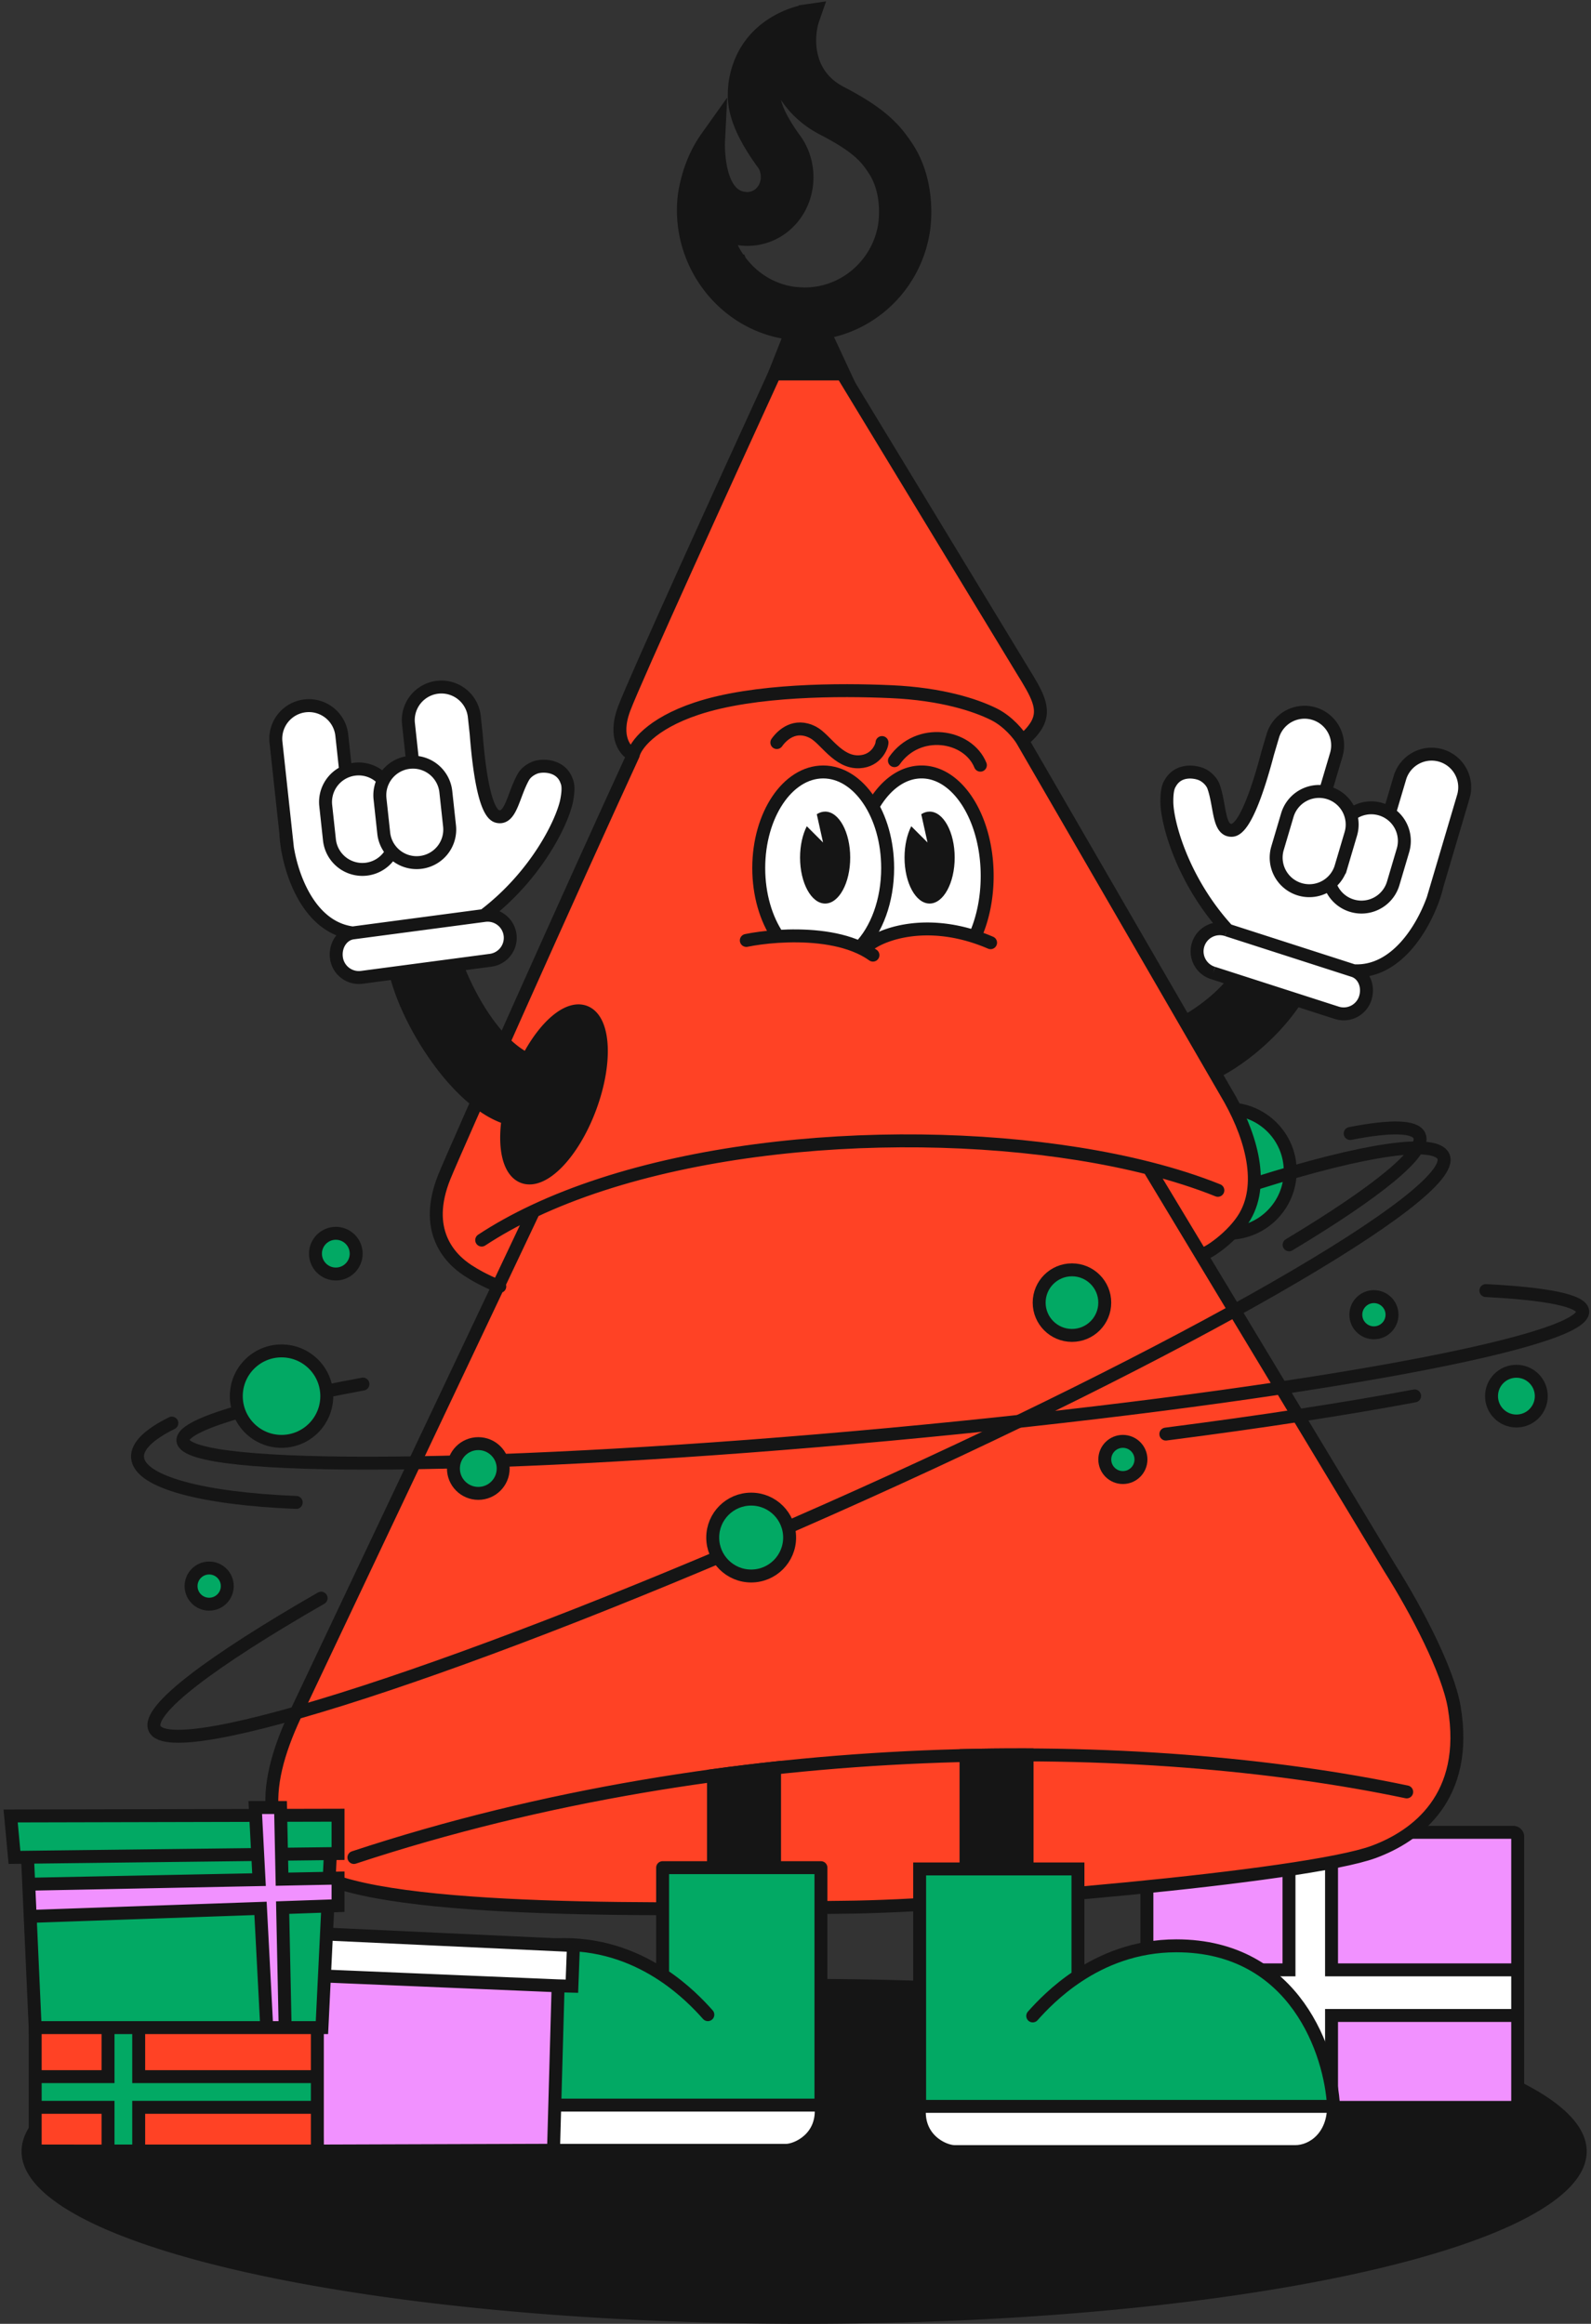 <?xml version="1.0" encoding="UTF-8"?> <svg xmlns="http://www.w3.org/2000/svg" width="369" height="539" fill="none"><rect width="100%" height="100%" fill="#333333" stroke="none"/> <path fill="#151515" stroke="#151515" stroke-width="3" d="m171.627 60.537-.002-.004a19.52 19.52 0 0 1-3.001-5.806c1.1.385 2.083.573 2.827.67.611.089 1.257.133 1.861.133 7.036 0 12.788-5.302 13.729-12.445.511-3.751-.5-7.805-2.665-10.72-2.495-3.44-3.989-6.25-4.574-8.341-.353-1.331-.294-2.077-.185-3.203l.007-.072v-.136c.121-.922.324-1.752.607-2.502 1.745 4.577 5.074 8.901 10.717 11.819 4.322 2.234 6.859 3.997 8.512 5.48 1.632 1.464 2.451 2.693 3.323 4.006 2.031 3.062 2.962 7.5 2.455 12.249-1.222 9.408-9.218 16.507-18.568 16.507-.798 0-1.647-.072-2.528-.15-4.963-.669-9.406-3.31-12.515-7.485Zm16.922-56.045.811-2.334-2.445.358.217 1.484c-.217-1.484-.218-1.484-.219-1.484h-.002l-.004.001-.013.002-.041.006a9.866 9.866 0 0 0-.616.12c-.406.089-.976.23-1.661.443a22.567 22.567 0 0 0-5.13 2.333c-3.859 2.391-7.99 6.676-9.006 14.097l-.006.042-.004.043-.027.331c-.12 1.43-.289 3.437.426 6.229.763 2.985 2.506 6.779 6.199 11.836l.012.017.013.016c.644.832 1.039 2.363.855 3.693l-.001.007-.001.008c-.333 2.6-2.314 4.302-4.633 4.302-.175 0-.324-.02-.617-.057l-.076-.01-.013-.002c-2.918-.351-4.507-3.07-5.31-6.567-.382-1.665-.536-3.32-.593-4.57-.028-.623-.031-1.137-.028-1.492a14.437 14.437 0 0 1 .011-.507l.001-.022v-.004l.258-5.126-2.978 4.181c-2.735 3.841-4.426 8.407-5.187 13.213l-.003.022-.003.022c-1.988 15.514 8.871 30.059 24.19 32.124.146.02.292.04.438.057l-3.416 8.645-.81 2.051h17.215l-.992-2.132-4.079-8.771c.346-.06.69-.127 1.032-.2 11.316-2.415 20.415-11.85 21.985-24.15l.002-.013.001-.013c.722-6.555-.506-13.415-3.977-18.627l-.001-.002c-1.326-1.985-2.756-3.913-5.086-5.968-2.315-2.042-5.47-4.166-10.215-6.63h-.002c-4.215-2.18-6.124-5.462-6.853-8.68-.743-3.281-.252-6.497.382-8.322ZM366.5 499c0 2.268-1.036 4.617-3.287 7.041-2.257 2.431-5.66 4.849-10.169 7.199-9.016 4.697-22.159 8.972-38.527 12.579-32.711 7.209-77.972 11.681-128.017 11.681s-95.306-4.472-128.017-11.681c-16.368-3.607-29.511-7.882-38.527-12.579-4.51-2.35-7.912-4.768-10.17-7.199C7.537 503.617 6.5 501.268 6.5 499c0-2.268 1.036-4.617 3.287-7.041 2.257-2.431 5.66-4.849 10.17-7.199 9.015-4.697 22.158-8.972 38.526-12.579 32.71-7.209 77.972-11.681 128.017-11.681s95.306 4.472 128.017 11.681c16.368 3.607 29.511 7.882 38.527 12.579 4.509 2.35 7.912 4.768 10.169 7.199 2.251 2.424 3.287 4.773 3.287 7.041Z"></path> <path fill="#F191FF" fill-rule="evenodd" d="M298.955 425H267a1 1 0 0 0-1 1v30.898h32.955V425ZM266 467.471v20.324a1 1 0 0 0 1 1h31.955v-21.324H266Zm42.824 21.324H351a1 1 0 0 0 1-1v-20.324h-43.176v21.324ZM351 425a1 1 0 0 1 1 1v30.898h-43.176V425H351Z" clip-rule="evenodd"></path> <path fill="#fff" d="M308.824 425h-9.869v31.898H266v10.573h32.955v21.324h9.869v-21.324H352v-10.573h-43.176V425Z"></path> <path stroke="#151515" stroke-width="3" d="M298.955 425H267a1 1 0 0 0-1 1v30.898M298.955 425h9.869m-9.869 0v31.898H266m32.955 31.897H267a1 1 0 0 1-1-1v-20.324m32.955 21.324h9.869m-9.869 0v-21.324H266M308.824 425H351a1 1 0 0 1 1 1v30.898M308.824 425v31.898H352m-43.176 31.897H351a1 1 0 0 0 1-1v-20.324m-43.176 21.324v-21.324H352m-86-10.573v10.573m86-10.573v10.573"></path> <path fill="#151515" d="M286.391 227.3c-3.357 4.616-9.267 8.523-11.54 9.66l6.819 11.782c3.846-1.749 12.799-7.651 18.883-16.883l-11.651-3.751-2.511-.808Z"></path> <path fill="#fff" d="M304.757 165.455a7.677 7.677 0 0 0-9.54 5.182l-1.18 3.986c-1.671 6.361-5.038 17.744-8.275 17.956-3.237.211-2.698-5.555-4.294-10.11-.488-1.394-1.876-2.525-2.932-2.932-1.855-.714-5.419-.985-7.14 2.168-.704 1.069-.771 2.948-.768 4.228.012 4.906 3.664 18.423 14.122 29.818l29.212 9.409c9.565.52 15.821-9.421 18.412-16.675l.987-3.333 6.013-20.314a7.678 7.678 0 1 0-14.722-4.358l-2.411 8.143a7.68 7.68 0 0 1 3.153 8.602l-2.269 7.667a7.68 7.68 0 0 1-7.327 5.5 7.681 7.681 0 0 1-2.213-.318 7.67 7.67 0 0 1-5.169-5.134 7.669 7.669 0 0 1-6.936 1.335 7.674 7.674 0 0 1-5.183-9.54l2.27-7.667a7.679 7.679 0 0 1 8.794-5.364l2.578-8.709a7.676 7.676 0 0 0-5.182-9.54Z"></path> <path fill="#fff" d="m311.02 201.093 2.269-7.667a7.672 7.672 0 0 0-5.928-9.722 7.679 7.679 0 0 0-8.794 5.364l-2.27 7.667a7.674 7.674 0 0 0 5.183 9.54 7.669 7.669 0 0 0 6.936-1.335 7.638 7.638 0 0 0 2.604-3.847Z"></path> <path fill="#fff" d="m313.289 193.426-2.269 7.667a7.638 7.638 0 0 1-2.604 3.847 7.67 7.67 0 0 0 5.169 5.134 7.681 7.681 0 0 0 2.213.318 7.68 7.68 0 0 0 7.327-5.5l2.269-7.667a7.68 7.68 0 0 0-3.153-8.602 7.66 7.66 0 0 0-2.029-.938 7.666 7.666 0 0 0-6.936 1.335 7.638 7.638 0 0 1 .013 4.406ZM281.358 225.68l5.033 1.62 2.511.808 11.651 3.751 1.948.627 7.536 2.426a5.247 5.247 0 0 0 6.6-3.386c.888-2.758-.345-5.574-2.675-6.366l-29.212-9.409-.177-.057a5.246 5.246 0 1 0-3.215 9.986Z"></path> <path stroke="#151515" stroke-width="3" d="M286.391 227.3c-3.357 4.616-9.267 8.523-11.54 9.66l6.819 11.782c3.846-1.749 12.799-7.651 18.883-16.883m-14.162-4.559 2.511.808m-2.511-.808-5.033-1.62m19.195 6.179-11.651-3.751m11.651 3.751 1.948.627m0 0-13.599-4.378m13.599 4.378 7.536 2.426m-21.135-6.804-7.544-2.428m40.883-37.057a7.68 7.68 0 0 1 3.153 8.602l-2.269 7.667a7.68 7.68 0 0 1-7.327 5.5 7.681 7.681 0 0 1-2.213-.318 7.67 7.67 0 0 1-5.169-5.134m13.825-16.317a7.66 7.66 0 0 0-2.029-.938 7.666 7.666 0 0 0-6.936 1.335m8.965-.397 2.411-8.143a7.677 7.677 0 1 1 14.722 4.358l-6.013 20.314m-20.085-16.132a7.638 7.638 0 0 1 .013 4.406l-2.269 7.667a7.638 7.638 0 0 1-2.604 3.847m4.86-15.92a7.672 7.672 0 0 0-5.915-5.316m1.055 21.236a7.669 7.669 0 0 1-6.936 1.335 7.674 7.674 0 0 1-5.183-9.54l2.27-7.667a7.679 7.679 0 0 1 8.794-5.364m0 0 2.578-8.709a7.677 7.677 0 0 0-14.722-4.358l-1.18 3.986c-1.671 6.361-5.038 17.744-8.275 17.956-3.237.211-2.698-5.555-4.294-10.11-.488-1.394-1.876-2.525-2.932-2.932-1.855-.714-5.419-.985-7.14 2.168-.704 1.069-.771 2.948-.768 4.228.012 4.906 3.664 18.423 14.122 29.818m0 0 29.212 9.409m-29.212-9.409-.177-.057m47.63-6.631.171-.578m.987-3.333-.987 3.333m.987-3.333a29.432 29.432 0 0 1-.987 3.333m-18.412 16.675-29.389-9.466m29.389 9.466c2.33.792 3.563 3.608 2.675 6.366a5.247 5.247 0 0 1-6.6 3.386m3.925-9.752c9.565.52 15.821-9.421 18.412-16.675m-22.337 26.427-28.679-9.232m0 0a5.246 5.246 0 1 1 3.215-9.986"></path> <circle cx="284.818" cy="271.632" r="14.425" fill="#02A964" stroke="#151515" stroke-width="3"></circle> <path fill="#FF4225" d="M179.646 86.73h15.736l41.702 68.716c3.409 5.508 5.449 8.917 3.409 12.589-.437.787-1.731 2.623-3.409 3.672l47.208 81.566c5.508 9.18 9.18 20.72 4.459 28.85-2.741 4.721-8.917 8.951-10.228 8.863l43.799 72.704c6.294 9.966 13.523 23.866 14.949 32.259 3.567 20.982-8.917 29.973-18.621 33.571-15.736 5.834-95.467 12.641-122.743 12.851-27.276.21-96.36 2.223-119.071-6.294-16.786-6.295-16.523-20.982-8.393-38.292l47.124-99.515c-1.066-.377-3.877-1.54-6.996-3.558-4.459-2.885-10.491-9.442-5.508-21.768 2.636-6.522 30.074-68.016 43.799-97.828-1.748-.787-4.616-4.039-2.098-10.753s24.304-54.552 34.882-77.632Z"></path> <path stroke="#151515" stroke-linecap="round" stroke-width="3" d="M237.084 171.707c1.678-1.049 2.972-2.885 3.409-3.672 2.04-3.672 0-7.081-3.409-12.589l-41.702-68.715h-15.736c-10.578 23.08-32.364 70.918-34.882 77.632-2.518 6.714.35 9.966 2.098 10.753m90.222-3.409c-.787-1.312-3.2-4.354-6.557-6.033-4.196-2.098-12.065-4.72-23.867-5.245-11.802-.525-31.735-.525-45.111 3.934-10.7 3.567-14.25 8.655-14.687 10.753m90.222-3.409 47.208 81.566c5.508 9.18 9.18 20.72 4.459 28.85-2.741 4.721-8.917 8.951-10.228 8.863m-131.661-115.87c-13.725 29.812-41.163 91.306-43.799 97.828-4.983 12.326 1.049 18.883 5.508 21.768 3.566 2.308 6.731 3.497 7.343 3.672m-4.196-10.753c3.707-2.441 7.748-4.676 12.064-6.71m158.675-4.83c-4.837-1.947-10.21-3.661-15.999-5.131m-142.676 9.961L68.443 397.785c-8.13 17.31-8.393 31.997 8.393 38.291 22.712 8.517 91.795 6.505 119.071 6.295 27.276-.21 107.007-7.016 122.743-12.851 9.704-3.598 22.188-12.589 18.621-33.571-1.426-8.393-8.655-22.293-14.949-32.259l-55.864-92.73m-142.676 9.961c39.319-18.529 101.502-20.418 142.676-9.961M82.081 430.831c88.123-29.112 183.066-28.063 244.175-15.212"></path> <path fill="#151515" d="M237.346 407.03c-4.386-.009-8.821.037-13.3.142v26.313h14.163v-26.453l-.863-.002ZM165.484 411.81v21.381h14.162V410.08a514.008 514.008 0 0 0-14.162 1.73Z"></path> <path fill="#02A964" d="M179.646 433.191h-25.964v24.869c-5.698-3.768-13.33-7.034-22.818-7.034-27.703 0-35.844 25.09-36.456 37.242H190.4v-55.077h-10.754ZM238.209 433.485h-24.916v55.077h95.991c-.611-12.152-8.752-37.243-36.455-37.243-9.488 0-17.12 3.266-22.818 7.034v-24.868h-11.802Z"></path> <path fill="#fff" d="M190.4 488.268H94.408c0 6.924 4.721 10.491 8.917 10.491h78.944c2.623 0 8.97-2.937 8.131-10.491ZM309.284 488.562h-95.991c-.839 7.553 5.508 10.491 8.13 10.491h78.944c4.197 0 8.917-3.567 8.917-10.491Z"></path> <path stroke="#151515" stroke-linecap="round" stroke-width="3" d="M165.484 433.191V411.81c4.74-.646 9.463-1.222 14.162-1.73v23.111m-14.162 0h14.162m-14.162 0h-11.802m25.964 0H190.4m32.784-25.999c4.771-.119 9.495-.172 14.162-.162m0 0c-4.386-.009-8.821.037-13.3.142v26.313m13.3-26.455.863.002v26.453m-84.527-.294H190.4m-36.718 0v24.869m36.718-24.869v55.077m0 0H94.408m95.992 0c.839 7.554-5.508 10.491-8.131 10.491h-78.944c-4.196 0-8.917-3.567-8.917-10.491m0 0c.612-12.152 8.753-37.242 36.456-37.242 9.488 0 17.12 3.266 22.818 7.034m10.49 9.227c-1.963-2.21-5.478-5.913-10.49-9.227m84.527-24.575h-14.163m14.163 0h11.802v24.868m-25.965-24.868h-10.753v55.077m0 0h95.991m-95.991 0c-.839 7.553 5.508 10.491 8.13 10.491h78.944c4.197 0 8.917-3.567 8.917-10.491m0 0c-.611-12.152-8.752-37.243-36.455-37.243-9.488 0-17.12 3.266-22.818 7.034m0 0c-5.012 3.315-8.527 7.018-10.491 9.227"></path> <path fill="#fff" d="M213.742 179.05c-8.401 0-15.212 10.803-15.212 24.129 0 5.924 1.346 11.348 3.579 15.548 3.715-2.429 12.617-5.144 23.981-1.453 1.802-3.965 2.864-8.834 2.864-14.095 0-13.326-6.811-24.129-15.212-24.129Z"></path> <path stroke="#151515" stroke-linecap="round" stroke-width="3" d="M200.628 219.964c.317-.377.816-.803 1.481-1.237m27.632-.074a42.165 42.165 0 0 0-3.651-1.379m-23.981 1.453c3.715-2.429 12.617-5.144 23.981-1.453m-23.981 1.453c-2.233-4.2-3.579-9.624-3.579-15.548 0-13.326 6.811-24.129 15.212-24.129s15.212 10.803 15.212 24.129c0 5.261-1.062 10.13-2.864 14.095"></path> <path fill="#151515" fill-rule="evenodd" d="M215.604 209.57c3.211 0 5.815-4.773 5.815-10.661s-2.604-10.662-5.815-10.662c-.68 0-1.333.214-1.939.607l1.454 6.555-3.77-3.769c-.968 1.904-1.561 4.459-1.561 7.269 0 5.888 2.604 10.661 5.816 10.661Z" clip-rule="evenodd"></path> <path fill="#fff" d="M190.924 179.05c-8.256 0-14.949 9.981-14.949 22.293 0 6.201 1.697 11.81 4.437 15.851 5.934-.38 13.294-.003 18.941 2.564 3.937-4.015 6.521-10.765 6.521-18.415 0-12.312-6.693-22.293-14.95-22.293Z"></path> <path stroke="#151515" stroke-linecap="round" stroke-width="3" d="M173.09 218.129c1.853-.381 4.417-.749 7.322-.935m22.052 4.344c-.955-.685-2-1.275-3.111-1.78m-18.941-2.564c5.934-.38 13.294-.003 18.941 2.564m-18.941-2.564c-2.74-4.041-4.437-9.65-4.437-15.851 0-12.312 6.693-22.293 14.949-22.293 8.257 0 14.95 9.981 14.95 22.293 0 7.65-2.584 14.4-6.521 18.415"></path> <path fill="#151515" fill-rule="evenodd" d="M191.373 209.57c3.212 0 5.815-4.773 5.815-10.661s-2.603-10.662-5.815-10.662c-.68 0-1.332.214-1.938.607l1.453 6.555-3.769-3.769c-.969 1.904-1.561 4.459-1.561 7.269 0 5.888 2.603 10.661 5.815 10.661Z" clip-rule="evenodd"></path> <path stroke="#151515" stroke-linecap="round" stroke-width="3" d="M180.171 172.231c1.224-1.748 4.196-4.542 8.393-2.36 2.885 1.5 5.77 7.081 10.753 6.819 3.986-.21 5.245-3.672 5.245-4.459M207.447 176.428c5.508-7.869 17.048-6.033 19.933 1.049"></path> <path fill="#151515" d="M136.847 256.952c-3.934 10.564-10.864 17.736-15.48 16.017-3.305-1.231-4.527-6.689-3.508-13.569.404-2.726 1.159-5.674 2.275-8.672a45.42 45.42 0 0 1 2.188-4.966c3.988-7.739 9.444-12.484 13.292-11.051 4.615 1.719 5.167 11.676 1.233 22.241Z"></path> <path fill="#151515" d="M117.859 259.4c.404-2.726 1.159-5.674 2.275-8.672a45.42 45.42 0 0 1 2.188-4.966c-8.287-3.973-14.381-16.392-16.393-21.993l-14.162 1.876c2.885 12.064 14.654 30.398 26.092 33.755Z"></path> <path fill="#fff" d="M109.992 166.095a7.678 7.678 0 0 0-15.265 1.655l.98 9.03a7.678 7.678 0 0 1 7.693 6.85l.863 7.949a7.673 7.673 0 0 1-6.805 8.46 7.667 7.667 0 0 1-6.586-2.554 7.67 7.67 0 0 1-6.003 4.128 7.68 7.68 0 0 1-8.46-6.805l-.862-7.949a7.68 7.68 0 0 1 4.64-7.9l-.915-8.443a7.677 7.677 0 0 0-15.265 1.656l2.284 21.062c.314 7.166 4.427 21.756 15.51 23.153l30.423-4.034c12.327-9.341 18.337-21.988 19.226-26.812.231-1.259.502-3.12 0-4.298-1.129-3.409-4.685-3.78-6.637-3.409-1.112.211-2.68 1.076-3.41 2.36-2.384 4.196-2.885 9.966-6.032 9.179-3.147-.786-4.424-12.589-4.931-19.145l-.448-4.133Z"></path> <path fill="#fff" d="m88.136 185.285.862 7.949a7.64 7.64 0 0 0 1.874 4.251 7.667 7.667 0 0 0 6.586 2.554 7.673 7.673 0 0 0 6.805-8.46l-.863-7.949a7.678 7.678 0 1 0-15.264 1.655Z"></path> <path fill="#fff" d="m88.998 193.234-.862-7.949a7.639 7.639 0 0 1 .801-4.332 7.667 7.667 0 0 0-6.586-2.554 7.67 7.67 0 0 0-2.164.56 7.68 7.68 0 0 0-4.64 7.9l.862 7.949a7.68 7.68 0 0 0 8.46 6.805 7.67 7.67 0 0 0 6.003-4.128 7.64 7.64 0 0 1-1.874-4.251ZM105.929 223.769l7.857-1.041a5.245 5.245 0 1 0-1.377-10.4l-.185.025-30.424 4.034c-2.433.363-4.15 2.914-3.77 5.786a5.245 5.245 0 0 0 5.89 4.511l7.847-1.039 14.162-1.876Z"></path> <path stroke="#151515" stroke-width="3" d="M91.767 225.645c2.885 12.064 14.654 30.398 26.092 33.755m-26.092-33.755 14.162-1.876m-14.162 1.876-7.848 1.039m33.94 32.716c-1.019 6.88.203 12.338 3.508 13.569 4.616 1.719 11.546-5.453 15.48-16.017 3.934-10.565 3.382-20.522-1.233-22.241-3.848-1.433-9.304 3.312-13.292 11.051m-4.463 13.638c.404-2.726 1.159-5.674 2.275-8.672a45.42 45.42 0 0 1 2.188-4.966m-16.393-21.993c2.012 5.601 8.106 18.02 16.393 21.993m-16.393-21.993 7.857-1.041m-33.599-43.769a7.68 7.68 0 0 0-4.64 7.9l.862 7.949a7.68 7.68 0 0 0 8.46 6.805 7.67 7.67 0 0 0 6.003-4.128m-10.685-18.526a7.67 7.67 0 0 1 2.164-.56 7.667 7.667 0 0 1 6.586 2.554m-8.75-1.994-.915-8.443a7.677 7.677 0 0 0-15.265 1.656l2.284 21.062m22.646-12.281a7.639 7.639 0 0 0-.801 4.332l.862 7.949a7.64 7.64 0 0 0 1.874 4.251m-1.935-16.532a7.67 7.67 0 0 1 6.77-4.173m-4.835 20.705a7.667 7.667 0 0 0 6.586 2.554 7.673 7.673 0 0 0 6.805-8.46l-.863-7.949a7.678 7.678 0 0 0-7.694-6.85m0 0-.979-9.03a7.678 7.678 0 0 1 15.265-1.655l.448 4.133c.507 6.556 1.784 18.359 4.931 19.145 3.147.787 3.648-4.983 6.032-9.179.73-1.284 2.298-2.149 3.41-2.36 1.952-.371 5.508 0 6.637 3.409.501 1.178.231 3.039 0 4.298-.889 4.824-6.899 17.471-19.226 26.812m0 0L81.8 216.387m30.424-4.034.185-.025m-45.678-15.039-.44-4.055m0 0c.314 7.166 4.427 21.756 15.51 23.153m0 0 30.608-4.059M81.8 216.387c-2.433.363-4.15 2.914-3.77 5.786a5.245 5.245 0 0 0 5.89 4.511m0 0 29.866-3.956m0 0a5.245 5.245 0 1 0-1.377-10.4"></path> <path stroke="#151515" stroke-linecap="round" stroke-width="3" d="M344.616 299.342c14.069.718 22.234 2.308 22.463 4.789.693 7.5-71.422 20.298-161.073 28.584-89.651 8.287-162.89 8.925-163.583 1.425-.327-3.536 15.521-8.248 41.757-13.109M328.092 323.773c-15.755 2.965-35.428 5.993-57.699 8.851"></path> <path stroke="#151515" stroke-linecap="round" stroke-width="3" d="M74.476 370.677c-25.626 14.733-40.515 25.969-38.62 30.236 3.802 8.567 73.8-14.192 156.344-50.834 82.545-36.641 146.377-73.29 142.574-81.857-1.8-4.054-17.807-1.841-43.57 6.287"></path> <path stroke="#151515" stroke-linecap="round" stroke-width="3" d="M313.143 262.906c9.361-1.823 15.051-1.76 16.062.518 1.677 3.777-9.796 13.014-30.225 25.303M39.857 330.075c-5.271 2.609-8.169 5.353-7.954 8.005.462 5.722 15.294 9.538 36.803 10.397"></path> <circle cx="65.297" cy="323.824" r="10.491" fill="#02A964" stroke="#151515" stroke-width="3"></circle> <circle cx="174.218" cy="356.626" r="8.917" fill="#02A964" stroke="#151515" stroke-width="3"></circle> <circle cx="248.62" cy="302.135" r="7.606" fill="#02A964" stroke="#151515" stroke-width="3"></circle> <circle cx="351.698" cy="323.824" r="5.77" fill="#02A964" stroke="#151515" stroke-width="3"></circle> <circle cx="110.932" cy="340.609" r="5.77" fill="#02A964" stroke="#151515" stroke-width="3"></circle> <circle cx="77.887" cy="290.778" r="4.721" fill="#02A964" stroke="#151515" stroke-width="3"></circle> <circle cx="48.512" cy="367.886" r="4.196" fill="#02A964" stroke="#151515" stroke-width="3"></circle> <circle cx="318.651" cy="304.941" r="4.196" fill="#02A964" stroke="#151515" stroke-width="3"></circle> <circle cx="260.427" cy="338.511" r="4.196" fill="#02A964" stroke="#151515" stroke-width="3"></circle> <path fill="#fff" d="m133 451.257-61.176-2.845.345 9.781 57.274 2.406 3.201.083.356-9.425Z"></path> <path fill="#F191FF" d="m72.169 458.193 1.434 40.724 54.773-.178 1.067-38.14-57.274-2.406Z"></path> <path stroke="#151515" stroke-linecap="round" stroke-width="3" d="m72.169 458.193 1.434 40.724 54.773-.178 1.067-38.14m-57.274-2.406-.345-9.781L133 451.257l-.356 9.425-3.201-.083m-57.274-2.406 57.274 2.406"></path> <path fill="#FF4225" fill-rule="evenodd" d="M25.055 470.108H8.16v11.559h16.895v-11.559ZM8.16 488.781v10.136h16.895v-10.136H8.16Zm24.008 10.136h41.436v-10.136H32.168v10.136Zm41.436-28.809v11.559H32.168v-11.559h41.436Z" clip-rule="evenodd"></path> <path fill="#02A964" d="M32.168 470.108h-7.113v11.559H8.16v7.114h16.895v10.136h7.113v-10.136h41.436v-7.114H32.168v-11.559Z"></path> <path stroke="#151515" stroke-width="3" d="M25.055 470.108H8.16v11.559m16.895-11.559h7.113m-7.113 0v11.559H8.16m16.895 17.25H8.16v-10.136m16.895 10.136h7.113m-7.113 0v-10.136H8.16m24.008-18.673h41.436v11.559m-41.436-11.559v11.559h41.436m-41.436 17.25h41.436v-10.136m-41.436 10.136v-10.136h41.436M8.16 481.667v7.114m65.444-7.114v7.114"></path> <path fill="#02A964" fill-rule="evenodd" d="m2.469 421.203.889 9.603 3.023-.036.282 6.26 53.41-1.059-.305-5.833-.474-9.068-56.825.133Zm62.636-.147.188 9.016.121 5.793 10.936-.217.276-5.71 1.779-.021v-8.892l-13.3.031Zm10.932 21.036-10.485.366.582 27.828h8.536l1.367-28.194ZM8.16 470.286h53.706l-1.445-27.649-53.422 1.862 1.16 25.787Z" clip-rule="evenodd"></path> <path fill="#F191FF" d="M78.405 442.01v-6.402l-2.055.04-10.935.217-.122-5.793-.188-9.016-.038-1.809H59.2l.095 1.823.474 9.068.305 5.833-53.41 1.059.336 7.469 53.422-1.862 1.445 27.649h4.268l-.582-27.828 10.485-.366 2.368-.082Z"></path> <path stroke="#151515" stroke-linecap="round" stroke-width="3" d="m6.381 430.77-3.023.036-.89-9.603 56.826-.133m-52.913 9.7.282 6.26m-.282-6.26 53.387-.632m16.858-.2 1.779-.021v-8.892l-13.3.031m11.521 8.882-11.333.134m11.333-.134-.276 5.71M6.663 437.03l.336 7.469m-.336-7.469 53.41-1.059-.305-5.833M6.999 444.499l1.16 25.787h53.707M6.999 444.499l53.422-1.862 1.445 27.649m0 0h4.268m0 0h8.536l1.367-28.194m-9.903 28.194-.582-27.828 10.485-.366M59.294 421.07l-.095-1.823h5.868l.038 1.809m-5.811.014.474 9.068m5.337-9.082.188 9.016m0 0 .121 5.793 10.936-.217m-.313 6.444 2.368-.082v-6.402l-2.055.04"></path> </svg> 